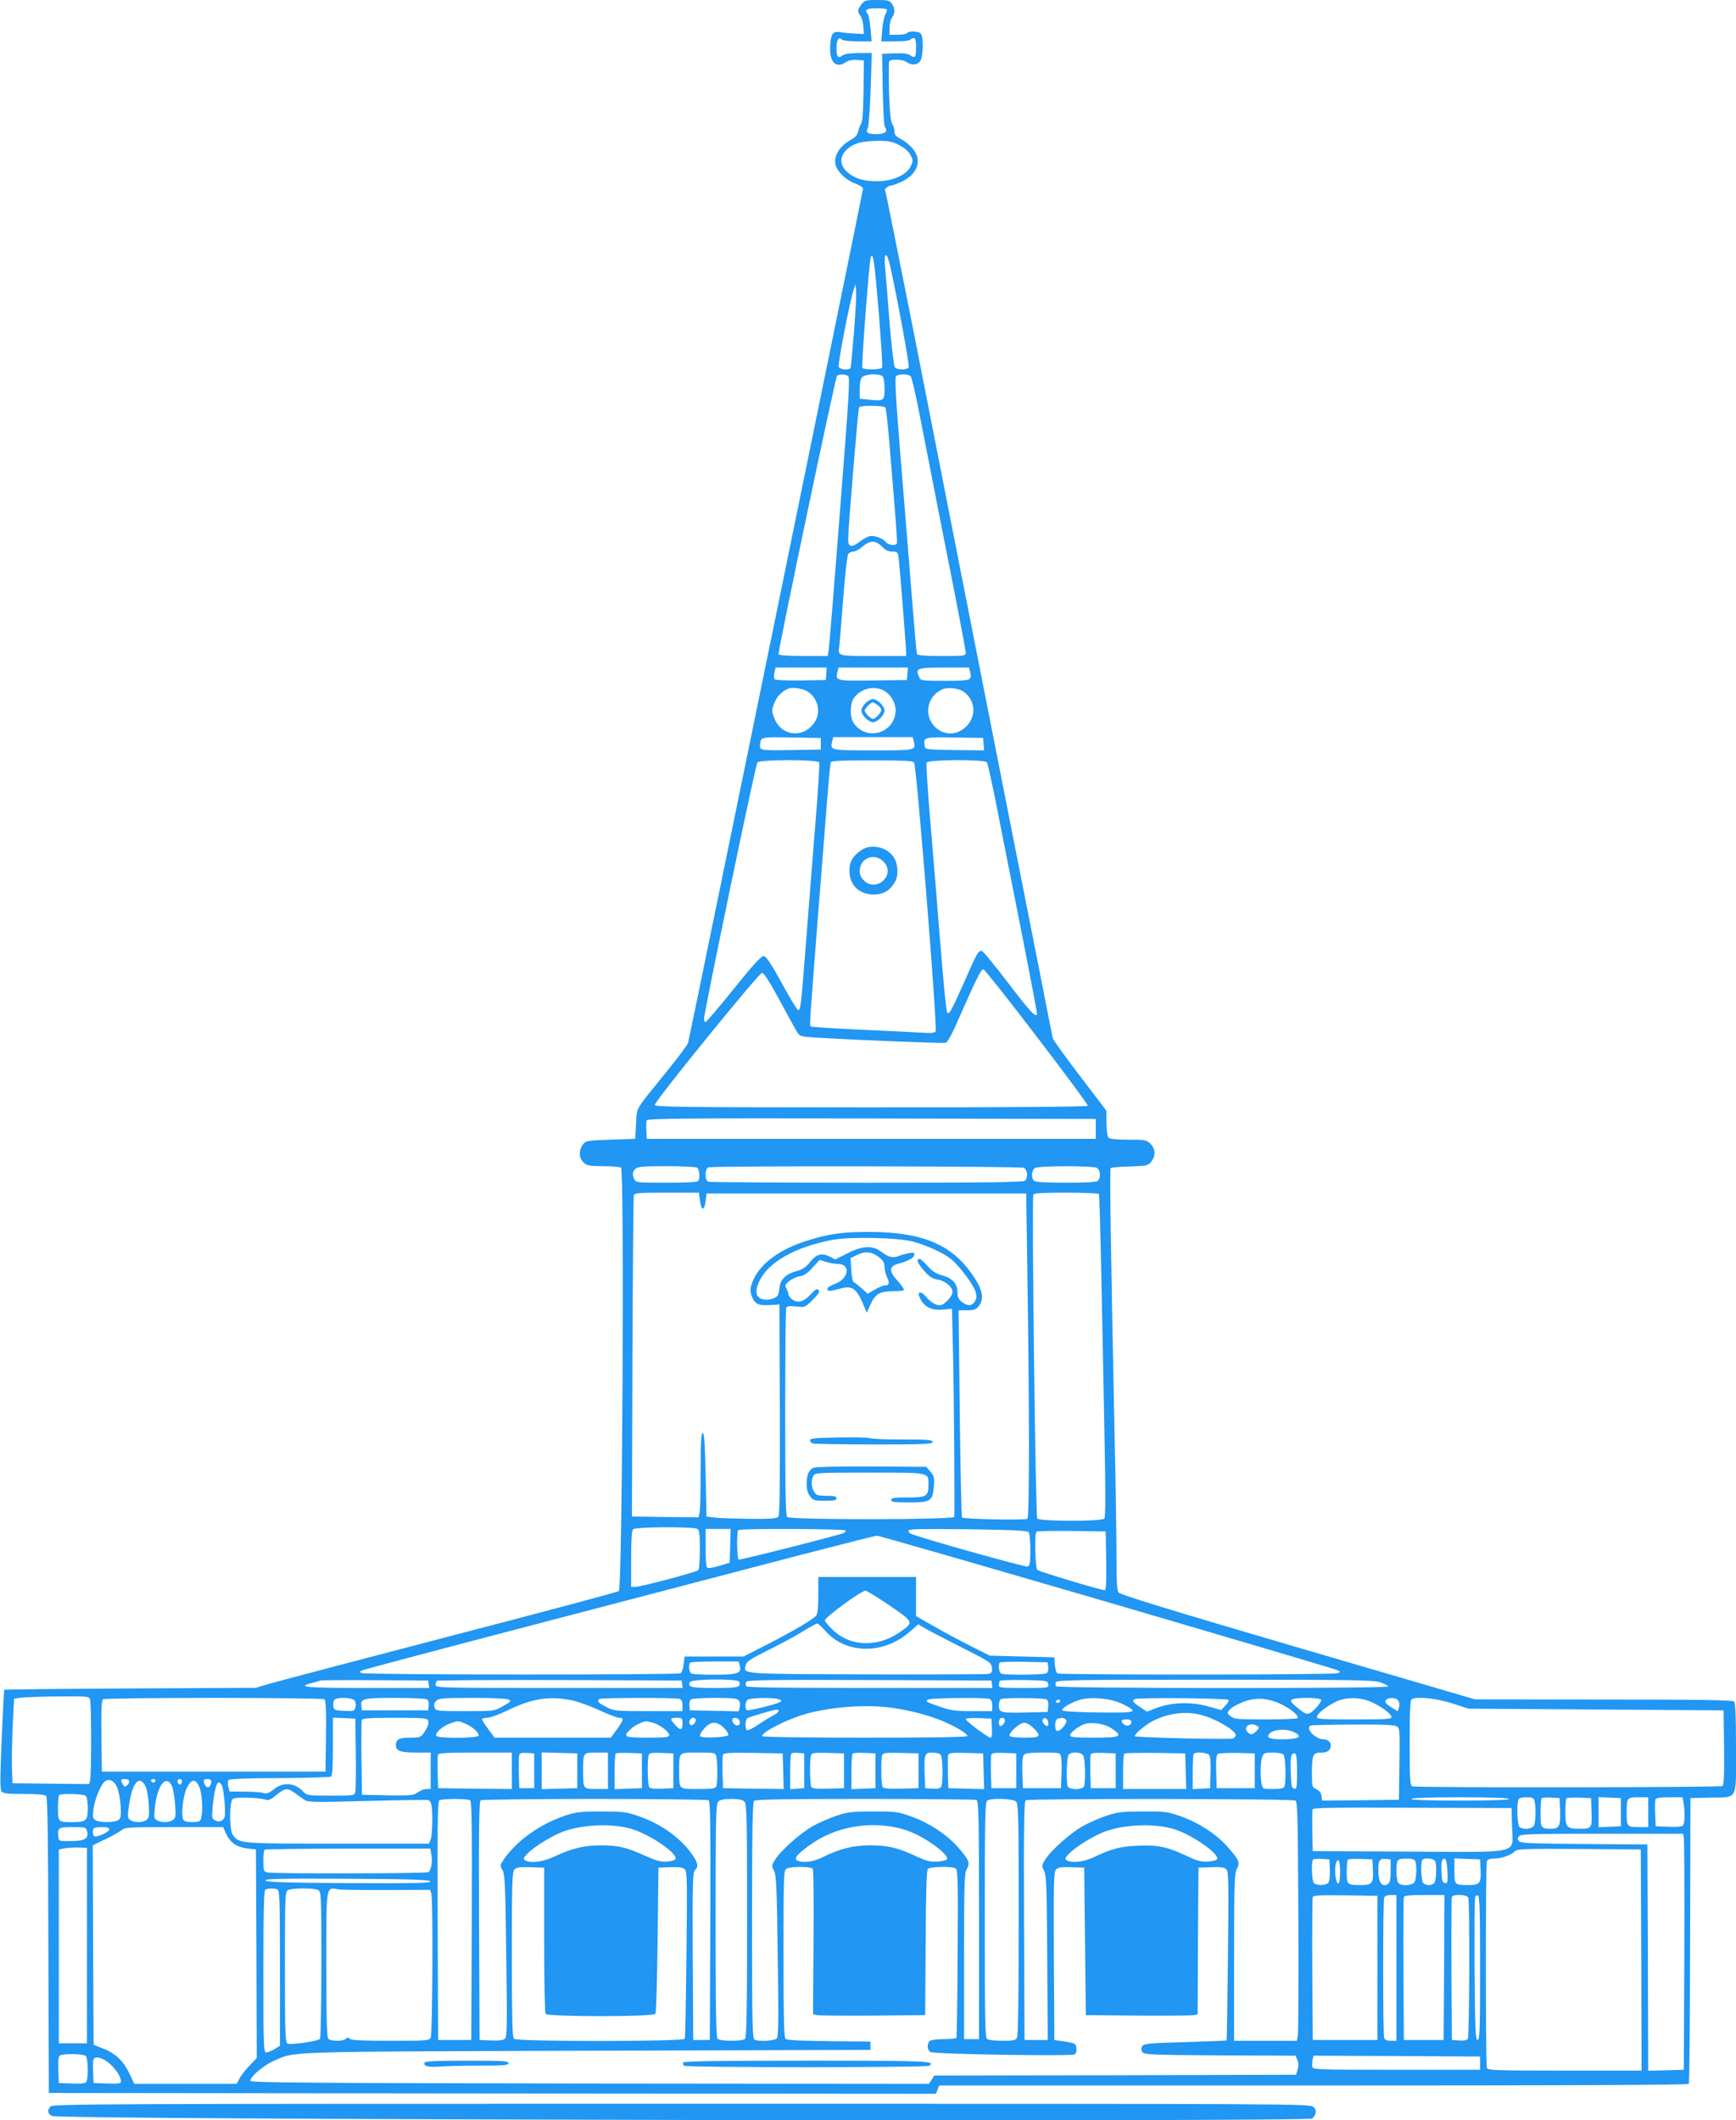 <?xml version="1.0" standalone="no"?>
<!DOCTYPE svg PUBLIC "-//W3C//DTD SVG 20010904//EN"
 "http://www.w3.org/TR/2001/REC-SVG-20010904/DTD/svg10.dtd">
<svg version="1.0" xmlns="http://www.w3.org/2000/svg"
 width="1048pt" height="1280pt" viewBox="0 0 1048 1280"
 preserveAspectRatio="xMidYMid meet">
<g transform="translate(0,1280) scale(0.1,-0.1)"
fill="#2196f3" stroke="none">
<path d="M5201 12774 c-25 -32 -26 -43 -6 -71 8 -11 16 -40 17 -64 l3 -44 -50
2 c-27 1 -66 4 -85 8 -52 9 -63 -4 -68 -79 -7 -101 34 -144 96 -100 14 9 38
14 65 12 l42 -3 -2 -184 c-2 -121 -6 -188 -14 -197 -6 -8 -14 -28 -18 -46 -5
-22 -17 -37 -41 -50 -71 -38 -109 -100 -96 -153 11 -42 65 -94 117 -112 27
-10 49 -24 49 -32 0 -12 -1042 -5101 -1056 -5156 -3 -12 -62 -91 -131 -176
-194 -239 -177 -209 -183 -313 l-5 -91 -148 -5 c-141 -5 -150 -6 -168 -29 -26
-32 -25 -82 4 -109 21 -19 35 -22 118 -22 52 0 100 -4 108 -9 21 -14 8 -2541
-13 -2556 -7 -6 -467 -129 -1022 -273 -555 -145 -1045 -274 -1089 -287 l-80
-24 -758 -4 c-416 -2 -759 -6 -761 -8 -2 -2 -9 -138 -16 -302 -10 -236 -10
-300 0 -312 10 -12 39 -15 135 -15 90 0 125 -4 134 -13 8 -10 12 -266 13 -903
l3 -889 2678 -3 2677 -2 10 25 10 25 2259 0 c1521 0 2262 3 2266 10 4 6 7 396
8 868 l2 857 115 3 c175 3 160 -25 160 297 0 197 -3 274 -12 283 -9 9 -198 12
-788 12 l-775 1 -1069 313 c-754 221 -1074 319 -1083 332 -10 13 -13 68 -13
213 0 108 -4 408 -10 666 -25 1226 -32 1677 -25 1683 4 4 56 9 116 10 103 4
110 5 129 29 27 35 26 78 -5 108 -23 23 -31 25 -133 25 -71 0 -112 4 -120 12
-7 7 -12 43 -12 87 l-1 76 -159 209 c-88 114 -162 218 -165 230 -3 11 -38 192
-79 401 -80 403 -253 1281 -466 2363 -71 361 -204 1037 -295 1502 -92 465
-169 847 -171 849 -8 8 19 31 35 31 10 0 41 12 70 26 94 47 119 131 59 199
-17 20 -48 45 -70 56 -29 15 -38 25 -38 45 0 13 -6 35 -14 47 -10 16 -15 72
-19 192 -2 94 -2 176 0 183 6 17 83 15 107 -3 27 -20 59 -19 79 3 21 23 24
151 5 170 -15 15 -74 16 -83 2 -3 -5 -28 -10 -56 -10 l-49 0 0 43 c0 23 7 51
15 61 19 25 19 56 -1 84 -13 19 -24 22 -89 22 -68 0 -75 -2 -94 -26z m152 -30
c3 -4 0 -16 -7 -28 -8 -11 -16 -54 -20 -93 l-6 -73 84 0 c47 0 88 5 91 10 3 6
13 10 21 10 10 0 14 -14 14 -53 0 -64 -5 -71 -35 -51 -16 11 -44 14 -96 12
l-74 -3 4 -215 c2 -121 8 -220 13 -227 21 -26 0 -43 -51 -43 -54 0 -67 10 -52
38 5 10 13 116 17 235 l7 217 -79 0 c-53 -1 -85 -5 -98 -15 -27 -21 -36 -10
-36 45 0 50 13 71 33 51 6 -6 47 -11 95 -11 l84 0 -7 78 c-4 42 -11 81 -16 87
-23 24 -8 35 49 35 32 0 61 -3 65 -6z m74 -819 c33 -17 56 -37 69 -60 17 -32
17 -36 2 -69 -25 -52 -111 -91 -203 -90 -84 0 -135 16 -181 56 -65 57 -36 138
62 173 22 8 75 14 120 15 66 0 89 -4 131 -25z m-122 -1012 c14 -178 24 -327
20 -333 -8 -12 -112 -13 -119 -1 -7 10 41 635 50 665 14 43 23 -20 49 -331z
m69 280 c40 -177 117 -596 112 -609 -7 -18 -70 -19 -84 -1 -6 7 -20 129 -32
272 -11 143 -23 293 -27 333 -8 93 10 96 31 5z m-219 -402 c-9 -113 -18 -208
-21 -213 -9 -15 -64 -9 -71 8 -6 17 68 399 90 464 l12 35 3 -45 c2 -25 -4
-137 -13 -249z m-35 -261 c12 -8 6 -113 -49 -812 -34 -442 -65 -820 -68 -840
l-6 -38 -148 0 c-98 0 -149 4 -149 11 0 39 344 1675 353 1681 16 10 49 10 67
-2z m208 -2 c7 -7 12 -39 12 -74 0 -73 -4 -76 -90 -67 l-60 6 0 58 c0 39 5 63
16 73 19 19 104 22 122 4z m170 0 c6 -7 26 -94 46 -193 19 -99 91 -466 160
-816 70 -350 126 -646 126 -657 0 -22 -3 -22 -145 -22 -108 0 -147 3 -150 13
-2 6 -13 127 -24 267 -11 140 -41 513 -67 829 -39 481 -44 575 -33 582 21 13
75 11 87 -3z m-153 -188 c4 -6 13 -86 21 -178 44 -521 52 -637 48 -644 -9 -14
-51 -9 -65 9 -20 24 -72 43 -100 36 -13 -3 -41 -19 -62 -35 -46 -36 -67 -31
-67 16 0 59 60 788 66 797 8 13 152 11 159 -1z m-20 -840 c20 -21 38 -30 61
-30 30 0 34 -4 38 -32 6 -38 46 -541 46 -575 l0 -23 -199 0 c-215 0 -212 -1
-205 55 3 17 13 147 24 289 11 147 25 265 31 272 6 8 20 14 31 14 11 0 36 14
55 30 20 18 45 30 61 30 18 0 39 -11 57 -30z m-337 -767 l-3 -38 -149 -3 c-83
-1 -154 2 -159 7 -5 5 -6 23 -2 40 l7 31 154 0 155 0 -3 -37z m490 0 l-3 -38
-206 -3 c-225 -3 -227 -2 -213 54 l6 24 210 0 209 0 -3 -37z m378 12 c13 -53
7 -55 -151 -55 -144 0 -146 0 -157 24 -23 52 -12 56 151 56 l151 0 6 -25z
m-980 -120 c63 -41 82 -126 41 -186 -66 -99 -201 -84 -243 26 -16 43 -16 47 0
90 16 41 46 72 86 88 24 10 89 0 116 -18z m473 -2 c39 -29 63 -81 57 -127 -16
-129 -182 -168 -253 -60 -24 37 -22 117 3 152 46 61 134 77 193 35z m470 0
c70 -51 76 -147 15 -208 -58 -59 -146 -56 -198 6 -61 72 -34 181 54 218 34 15
98 6 129 -16z m-864 -313 l0 -35 -182 -3 c-190 -3 -188 -3 -184 38 5 41 5 41
188 38 l178 -3 0 -35z m561 15 c14 -55 15 -55 -246 -55 -261 0 -260 0 -246 55
l6 25 240 0 240 0 6 -25z m422 -18 l3 -37 -178 2 c-178 3 -178 3 -181 26 -8
52 -6 53 180 50 l173 -3 3 -38z m-992 -110 c2 -7 -6 -152 -20 -323 -14 -170
-39 -489 -56 -709 -35 -450 -37 -468 -53 -462 -6 2 -50 75 -98 163 -62 113
-93 160 -107 162 -16 2 -58 -43 -182 -197 -89 -111 -166 -201 -171 -201 -5 0
-9 9 -9 19 0 37 311 1536 322 1548 15 19 366 19 374 0z m572 1 c15 -19 143
-1610 130 -1625 -7 -9 -33 -11 -86 -7 -43 3 -209 11 -370 18 -161 8 -296 16
-299 20 -6 6 -4 41 47 691 17 209 39 495 50 635 11 140 22 261 25 268 3 9 62
12 248 12 184 0 247 -3 255 -12z m440 0 c5 -7 37 -152 70 -323 34 -170 100
-505 147 -744 47 -239 85 -440 85 -448 0 -35 -37 3 -173 182 -81 107 -154 195
-161 195 -21 0 -28 -13 -106 -190 -80 -179 -89 -195 -102 -182 -4 4 -17 120
-28 258 -12 137 -30 357 -40 489 -11 132 -29 354 -41 494 -11 139 -18 259 -15
267 7 19 348 21 364 2z m302 -1658 c171 -223 308 -409 307 -415 -3 -7 -447
-10 -1308 -10 -1151 0 -1304 2 -1306 15 -4 18 626 794 647 797 10 2 44 -50
105 -163 50 -92 97 -179 107 -194 15 -26 21 -28 120 -34 246 -15 761 -36 777
-31 9 2 34 44 55 92 132 299 159 354 173 351 8 -2 153 -185 323 -408z m355
-555 l0 -60 -1355 0 -1355 0 -3 49 c-2 27 -1 55 2 62 5 12 215 14 1358 12
l1353 -3 0 -60z m-2407 -234 c14 -9 19 -61 8 -80 -5 -7 -64 -11 -191 -11 -172
0 -185 1 -195 19 -14 27 -13 47 6 65 13 13 44 16 187 16 95 0 178 -4 185 -9z
m1973 -1 c22 -12 26 -59 7 -78 -9 -9 -235 -12 -954 -12 -518 0 -949 3 -958 6
-23 9 -22 81 2 87 38 10 1884 7 1903 -3z m440 0 c22 -12 26 -59 7 -78 -8 -8
-66 -12 -193 -12 -127 0 -185 4 -193 12 -18 18 -15 65 6 77 23 14 347 14 373
1z m-2395 -200 c8 -62 27 -61 34 1 l5 44 965 0 965 0 6 -400 c14 -909 14
-1556 1 -1564 -15 -9 -384 -2 -394 8 -4 3 -10 286 -14 629 l-7 622 51 0 c43 0
54 4 71 26 40 51 17 122 -73 234 -120 148 -295 212 -581 213 -168 1 -257 -12
-390 -55 -159 -51 -271 -134 -316 -232 -23 -50 -24 -78 -4 -116 18 -35 40 -43
108 -38 l52 3 3 -634 c1 -460 -1 -638 -9 -647 -9 -11 -47 -14 -168 -13 -86 1
-181 4 -211 7 l-55 7 -5 249 c-4 187 -8 250 -17 254 -10 3 -13 -46 -13 -221 0
-123 -3 -239 -6 -256 l-7 -31 -201 2 -201 3 3 960 c2 528 6 968 8 978 5 15 23
17 199 17 l194 0 7 -50z m2408 42 c3 -5 10 -258 16 -563 6 -305 15 -741 19
-969 5 -270 5 -419 -2 -427 -14 -19 -390 -18 -405 0 -11 13 -34 1926 -24 1955
3 9 52 12 197 12 107 0 196 -4 199 -8z m-1124 -287 c86 -23 182 -67 230 -105
51 -40 137 -156 150 -200 7 -26 6 -39 -5 -57 -19 -29 -44 -29 -79 -2 -20 16
-26 29 -26 60 0 51 -32 84 -96 101 -34 9 -57 25 -84 55 -21 24 -43 43 -49 43
-22 0 -11 -28 29 -73 31 -35 49 -47 82 -52 46 -8 88 -43 88 -75 0 -25 -51 -80
-75 -80 -26 0 -58 19 -86 53 -33 38 -56 29 -33 -14 25 -50 70 -71 135 -65 l56
5 6 -257 c6 -218 11 -961 8 -999 -1 -18 -991 -19 -1009 -1 -9 9 -12 162 -12
629 0 340 3 624 6 632 4 12 17 14 60 10 54 -6 54 -6 101 41 36 36 44 49 34 59
-9 9 -19 3 -45 -25 -42 -46 -77 -56 -111 -34 -14 9 -25 23 -25 31 0 9 -6 24
-12 36 -11 18 -10 23 15 44 15 13 44 27 65 30 27 5 48 19 78 53 l42 46 40 -12
c21 -7 53 -12 69 -12 83 0 67 -93 -22 -123 -22 -8 -40 -20 -40 -28 0 -16 13
-16 78 2 75 21 101 0 147 -116 l12 -30 23 50 c29 63 54 79 132 80 34 0 65 3
69 7 4 4 -12 28 -35 53 -56 61 -56 90 2 106 60 16 97 37 97 55 0 12 -8 14 -37
8 -21 -4 -46 -11 -55 -15 -31 -16 -65 -9 -103 21 -55 43 -114 42 -209 -6 l-73
-37 -36 18 c-49 23 -78 14 -117 -34 -23 -30 -44 -44 -83 -55 -64 -18 -95 -49
-101 -98 -2 -21 -7 -42 -11 -48 -12 -19 -57 -31 -87 -24 -44 9 -53 44 -27 103
50 118 216 213 444 256 109 20 393 14 485 -10z m-207 -92 c29 -22 36 -35 37
-61 0 -18 7 -46 15 -63 17 -33 13 -49 -13 -49 -9 0 -37 -11 -61 -25 l-43 -25
-38 34 c-20 18 -42 35 -47 37 -6 2 -12 36 -14 74 l-4 70 35 17 c50 26 91 23
133 -9z m-1093 -1643 c12 -7 15 -33 15 -124 0 -63 -4 -119 -10 -125 -12 -12
-348 -101 -381 -101 l-24 0 0 168 c0 117 4 172 12 180 15 15 365 17 388 2z
m198 -102 l-3 -102 -60 -18 c-32 -10 -65 -16 -72 -14 -10 4 -13 36 -13 121 l0
115 75 0 76 0 -3 -102z m696 93 c3 -5 -2 -12 -12 -16 -51 -19 -625 -164 -633
-160 -10 7 -13 168 -2 178 10 11 641 8 647 -2z m1107 -12 c5 -8 9 -56 9 -107
0 -76 -3 -94 -16 -99 -14 -5 -664 177 -707 199 -10 5 -15 14 -11 20 5 8 111 9
361 6 288 -4 357 -8 364 -19z m467 -171 c2 -130 -1 -178 -9 -178 -22 0 -394
112 -406 122 -14 11 -19 219 -6 232 4 3 99 5 212 4 l206 -3 3 -177z m6 -249
c754 -221 1380 -406 1391 -412 19 -10 19 -10 0 -18 -26 -10 -1676 -11 -1692
-1 -6 4 -13 28 -15 52 l-3 45 -195 5 -195 5 -125 63 c-69 35 -169 89 -222 120
l-98 56 0 118 0 118 -295 0 -295 0 0 -108 c0 -71 -4 -114 -12 -124 -19 -24
-135 -92 -296 -175 l-143 -73 -178 0 -178 0 -6 -46 c-2 -26 -11 -50 -18 -55
-18 -11 -1897 -10 -1924 1 -19 7 -18 8 7 18 15 6 512 138 1105 293 593 155
1281 335 1528 400 248 64 458 118 469 118 10 1 636 -180 1390 -400z m-1311
-23 c146 -100 146 -100 53 -163 -131 -89 -294 -83 -397 16 -27 26 -49 52 -49
59 0 19 223 182 245 179 11 -2 78 -43 148 -91z m-387 -155 c125 -139 352 -139
508 0 l49 43 41 -24 c22 -13 122 -64 221 -115 172 -87 180 -92 183 -123 3 -26
-1 -32 -20 -37 -13 -3 -344 -4 -737 -3 -780 3 -743 0 -728 59 5 19 33 37 128
84 67 33 161 83 208 112 47 29 90 52 94 52 5 1 29 -21 53 -48z m-520 -208 c12
-44 -13 -53 -152 -53 -67 0 -129 3 -138 6 -16 6 -22 54 -9 67 3 4 71 7 149 7
l144 0 6 -27z m1862 -7 c2 -16 -2 -32 -10 -37 -15 -10 -248 -12 -272 -3 -16 6
-22 54 -9 68 4 3 70 5 147 4 l141 -3 3 -29z m-3740 -103 l3 -23 -375 0 c-370
0 -430 5 -333 30 23 6 47 13 52 15 6 2 154 3 330 2 l320 -2 3 -22z m1530 0 l3
-23 -745 0 c-717 0 -746 1 -746 18 0 10 3 22 7 25 3 4 338 6 742 5 l736 -3 3
-22z m344 15 c13 -34 -2 -38 -147 -38 -144 0 -163 5 -151 35 7 20 291 22 298
3z m1526 -15 l3 -23 -740 0 c-505 0 -742 3 -746 10 -4 6 -4 18 -1 26 5 12 104
14 743 12 l738 -3 3 -22z m340 0 c3 -23 3 -23 -147 -23 -140 0 -151 1 -151 18
0 10 3 22 7 26 4 3 70 5 147 4 138 -3 141 -4 144 -25z m2005 11 c26 -9 47 -20
47 -25 0 -13 -1997 -12 -2005 1 -4 6 -4 17 -1 25 5 13 135 15 959 15 846 0
959 -2 1000 -16z m-7789 -106 c8 -30 8 -456 0 -486 l-6 -22 -232 2 -231 3 -3
100 c-1 55 1 170 5 255 l8 155 40 6 c22 3 124 7 226 8 186 1 187 1 193 -21z
m1414 4 c9 -7 12 -58 10 -223 l-3 -214 -675 0 -675 0 -3 214 c-2 165 1 216 10
223 7 4 308 8 668 8 360 0 661 -4 668 -8z m182 -7 c7 -9 10 -25 6 -40 -6 -25
-9 -26 -69 -23 -60 3 -62 4 -65 32 -2 16 2 32 10 37 22 15 104 10 118 -6z
m438 6 c8 -5 12 -21 10 -37 l-3 -29 -200 0 -200 0 -3 23 c-7 48 7 52 202 52
99 0 187 -4 194 -9z m492 -1 c17 -11 18 -10 -41 -44 -45 -25 -50 -26 -221 -26
-151 0 -177 2 -182 16 -9 24 -8 31 10 48 13 14 47 16 217 16 111 0 209 -4 217
-10z m384 -5 c38 -8 112 -35 165 -60 54 -25 107 -45 119 -45 30 0 28 -12 -14
-70 l-36 -50 -351 0 -352 0 -37 51 c-21 27 -38 54 -38 60 0 5 14 9 31 9 18 0
73 20 124 45 146 72 255 88 389 60z m650 9 c10 -4 16 -18 16 -40 l0 -34 -205
0 c-200 0 -207 1 -255 25 -48 25 -57 34 -43 48 8 9 466 9 487 1z m356 -9 c7
-8 10 -25 6 -40 l-7 -26 -147 3 -147 3 -3 29 c-2 16 2 32 10 37 7 5 72 9 144
9 104 0 134 -3 144 -15z m244 6 c14 -5 16 -10 7 -15 -21 -14 -193 -56 -202
-50 -13 8 -11 48 3 62 13 13 160 16 192 3z m1270 3 c10 -4 16 -18 16 -40 l0
-34 -118 0 c-99 0 -130 4 -190 24 -92 31 -101 37 -76 47 23 9 346 12 368 3z
m344 -3 c8 -5 12 -22 10 -42 l-3 -34 -125 -3 c-160 -4 -170 -1 -170 42 0 19 6
37 13 39 21 9 261 7 275 -2z m457 -27 c103 -51 92 -55 -146 -52 -134 2 -214 7
-216 13 -4 13 46 44 101 62 68 22 191 11 261 -23z m641 24 c4 -6 -5 -21 -19
-35 l-25 -26 -84 23 c-101 27 -211 24 -304 -10 l-60 -23 -42 28 c-44 29 -51
40 -29 48 25 10 557 5 563 -5z m314 -24 c58 -27 113 -71 104 -86 -3 -4 -90 -8
-193 -8 -170 0 -191 2 -212 19 -20 16 -22 21 -9 36 7 9 27 24 44 32 93 48 170
50 266 7z m246 25 c3 -6 -12 -29 -34 -52 -46 -46 -52 -45 -122 14 -29 25 -32
31 -20 39 21 14 167 13 176 -1z m314 -19 c62 -31 110 -68 110 -86 0 -12 -35
-14 -225 -14 -187 0 -225 2 -225 14 0 20 55 64 115 93 64 31 157 28 225 -7z
m150 15 c7 -9 10 -25 6 -40 l-7 -26 -30 18 c-44 26 -56 42 -38 54 21 13 55 11
69 -6z m323 -17 l102 -33 770 -5 770 -5 3 -224 c2 -173 -1 -226 -10 -233 -15
-9 -1848 -11 -1872 -2 -14 5 -16 38 -16 264 0 197 3 260 13 263 39 16 143 5
240 -25z m-2363 12 c0 -5 -7 -10 -16 -10 -8 0 -12 5 -9 10 3 6 10 10 16 10 5
0 9 -4 9 -10z m-1007 -41 c104 -15 212 -44 293 -77 80 -33 154 -77 154 -92 0
-7 -219 -10 -620 -10 -376 0 -620 4 -620 9 0 26 158 105 270 136 158 43 372
57 523 34z m-693 -19 c0 -5 -15 -17 -32 -26 -18 -9 -59 -34 -91 -56 -31 -21
-62 -36 -67 -33 -14 9 -12 62 2 72 14 9 155 51 176 52 6 1 12 -3 12 -9z m2555
-24 c87 -23 205 -93 205 -121 0 -7 -8 -16 -17 -20 -22 -8 -593 6 -593 14 0 14
67 70 110 92 96 48 201 61 295 35z m-5107 -231 c1 -115 0 -220 -3 -232 -5 -23
-8 -23 -149 -23 -133 0 -144 2 -162 21 -52 57 -122 64 -180 18 -30 -24 -43
-29 -64 -23 -14 5 -65 8 -114 8 l-90 1 -8 30 c-4 18 -3 34 3 40 6 6 120 11
309 11 164 1 303 5 309 9 7 4 11 68 11 181 l0 175 68 -3 67 -3 3 -210z m436
200 c7 -18 -1 -41 -26 -77 -18 -26 -25 -28 -82 -28 -67 0 -86 -10 -86 -47 0
-33 29 -43 124 -43 l86 0 0 -110 0 -110 -25 0 c-14 0 -38 -9 -53 -20 -25 -19
-40 -20 -182 -18 l-155 3 -3 220 c-1 121 0 225 2 232 4 10 52 13 200 13 163 0
195 -2 200 -15z m1536 -20 c0 -42 -13 -44 -45 -7 -33 36 -31 42 10 42 33 0 35
-2 35 -35z m80 21 c0 -20 -26 -40 -35 -26 -10 16 2 40 20 40 8 0 15 -6 15 -14z
m264 -3 c9 -24 -9 -39 -29 -23 -8 7 -15 19 -15 26 0 20 37 17 44 -3z m1524
-45 c2 -39 -1 -58 -8 -58 -16 0 -150 100 -150 112 0 5 35 8 78 6 l77 -3 3 -57z
m77 52 c7 -12 -12 -40 -26 -40 -10 0 -12 34 -2 43 9 10 21 9 28 -3z m263 -18
c2 -12 -1 -22 -6 -22 -15 0 -34 28 -27 40 10 17 30 6 33 -18z m109 12 c6 -17
-33 -64 -54 -64 -17 0 -18 66 0 73 25 10 48 7 54 -9z m393 -9 c0 -21 -27 -30
-45 -15 -23 19 -18 30 15 30 20 0 30 -5 30 -15z m-4022 -10 c43 -18 82 -53 82
-72 0 -17 -245 -19 -256 -2 -10 16 36 58 82 74 50 18 48 18 92 0z m1134 5 c43
-12 98 -55 98 -76 0 -11 -25 -14 -130 -14 -143 0 -153 5 -102 52 22 21 66 43
92 47 3 1 22 -4 42 -9z m428 -31 c17 -17 29 -36 27 -43 -4 -14 -156 -21 -169
-8 -6 6 3 24 22 46 41 46 77 48 120 5z m1869 -1 c50 -51 43 -58 -53 -58 -47 0
-88 5 -91 10 -10 17 60 80 88 80 15 0 37 -13 56 -32z m470 -1 c74 -49 59 -57
-104 -57 -119 0 -145 3 -145 14 0 15 42 49 81 66 42 17 124 6 168 -23z m881
13 c12 -7 12 -12 -4 -29 -23 -25 -39 -26 -56 -6 -27 33 20 61 60 35z m844 -3
c16 -11 17 -32 14 -227 l-3 -215 -232 -3 -232 -2 -3 27 c-2 19 -12 32 -30 41
-28 13 -28 15 -28 106 0 102 7 116 55 116 34 0 50 8 57 30 9 26 -11 50 -42 50
-50 0 -114 69 -77 83 6 3 123 6 258 6 184 1 250 -2 263 -12z m-629 -31 c65
-28 40 -46 -63 -46 -71 0 -95 8 -84 27 20 32 94 41 147 19z m-4715 -236 l0
-110 -222 2 -223 3 -3 94 c-1 52 -1 100 2 108 4 10 52 13 226 13 l220 0 0
-110z m135 0 l0 -105 -45 0 -45 0 -3 94 c-1 52 0 101 3 108 3 10 18 13 47 11
l43 -3 0 -105z m260 0 l0 -105 -107 -3 -108 -3 0 111 0 111 108 -3 107 -3 0
-105z m185 0 l0 -110 -69 0 c-81 0 -81 -1 -81 110 0 111 0 110 81 110 l69 0 0
-110z m205 0 l0 -105 -82 -3 -83 -3 0 104 c0 57 3 107 7 111 4 4 41 5 83 4
l75 -3 0 -105z m190 0 l0 -105 -69 -3 c-49 -2 -72 1 -77 10 -10 15 -12 169 -3
193 5 13 19 15 78 13 l71 -3 0 -105z m259 88 c8 -30 8 -162 0 -182 -5 -13 -24
-16 -109 -16 -120 0 -115 -5 -115 110 0 115 -5 110 115 110 98 0 103 -1 109
-22z m404 -91 l3 -107 -183 2 -183 3 -3 94 c-1 52 0 101 2 108 5 11 42 13 183
11 l178 -3 3 -108z m127 3 l0 -105 -42 -3 -43 -3 0 104 c0 57 3 107 7 111 4 4
23 6 43 4 l35 -3 0 -105z m240 0 l0 -105 -94 -3 c-69 -2 -97 1 -103 10 -9 15
-11 169 -2 193 5 13 22 15 103 13 l96 -3 0 -105z m190 0 l0 -105 -72 -3 -73
-3 0 104 c0 57 3 107 7 111 4 4 37 6 73 4 l65 -3 0 -105z m260 0 l0 -105 -104
-3 c-77 -2 -107 1 -113 10 -9 15 -11 169 -2 193 5 13 22 15 113 13 l106 -3 0
-105z m133 98 c14 -14 17 -175 3 -196 -5 -9 -24 -12 -52 -10 l-44 3 -3 85 c-4
119 0 130 46 130 21 0 43 -5 50 -12z m260 -101 l3 -108 -108 3 -108 3 -3 94
c-1 52 0 101 2 108 4 11 29 13 108 11 l103 -3 3 -108z m197 3 l0 -105 -75 0
-75 0 -3 94 c-1 52 0 101 2 108 4 10 24 13 78 11 l73 -3 0 -105z m270 88 c3
-13 5 -61 3 -108 l-3 -85 -115 0 -115 0 -3 94 c-2 60 1 98 9 107 8 10 38 14
115 14 99 0 104 -1 109 -22z m135 3 c11 -21 14 -159 4 -185 -9 -22 -89 -22
-98 0 -11 29 -7 179 6 192 20 20 76 15 88 -7z m195 -91 l0 -105 -75 0 -75 0
-3 94 c-1 52 0 101 2 108 4 10 24 13 78 11 l73 -3 0 -105z m423 -2 l3 -108
-191 0 -190 0 0 103 c0 57 3 107 7 111 4 3 88 5 187 4 l181 -3 3 -107z m141
98 c8 -9 11 -47 9 -107 l-3 -94 -52 -3 -53 -3 0 104 c0 57 3 107 7 110 12 13
80 7 92 -7z m276 -96 l0 -105 -115 0 -115 0 -3 99 c-2 73 1 102 10 108 7 4 60
7 118 6 l105 -3 0 -105z m173 98 c13 -13 17 -163 6 -192 -5 -12 -21 -16 -69
-16 -62 0 -63 0 -69 31 -9 47 -7 134 4 163 9 23 15 26 63 26 29 0 58 -5 65
-12z m82 -104 c0 -95 -2 -105 -17 -102 -16 3 -18 17 -21 102 -2 71 1 102 10
107 23 15 28 -3 28 -107z m-7124 -92 c10 -21 19 -70 22 -111 4 -64 2 -76 -13
-88 -23 -16 -108 -17 -137 -2 -18 10 -20 17 -14 66 7 61 48 158 73 172 26 14
51 1 69 -37z m74 34 c0 -7 -6 -19 -14 -25 -12 -10 -17 -8 -25 8 -15 28 -14 31
14 31 15 0 25 -6 25 -14z m158 3 c-2 -6 -8 -10 -13 -10 -5 0 -11 4 -13 10 -2
6 4 11 13 11 9 0 15 -5 13 -11z m160 -6 c-4 -22 -22 -20 -26 1 -2 10 3 16 13
16 10 0 15 -7 13 -17z m174 11 c10 -9 -4 -44 -17 -44 -12 0 -25 21 -25 41 0
10 33 13 42 3z m-393 -39 c8 -17 17 -66 19 -109 4 -69 2 -81 -14 -93 -23 -17
-75 -17 -98 0 -16 12 -17 20 -7 91 19 135 64 186 100 111z m159 3 c7 -15 15
-64 19 -109 5 -73 4 -83 -12 -95 -23 -17 -69 -18 -97 -3 -18 10 -20 17 -13 77
14 136 68 203 103 130z m166 -8 c22 -56 22 -195 0 -204 -23 -9 -77 -7 -93 3
-21 13 -9 147 18 200 28 54 53 54 75 1z m135 13 c12 -24 25 -165 17 -191 -9
-26 -32 -35 -58 -21 -19 10 -20 17 -14 83 7 82 23 146 36 146 5 0 13 -8 19
-17z m442 -48 c19 -13 44 -32 56 -40 20 -15 57 -16 380 -7 197 5 363 7 370 5
6 -2 14 -14 17 -26 9 -36 7 -184 -4 -211 l-10 -26 -551 0 c-595 0 -597 0 -634
54 -21 29 -21 199 0 216 15 13 156 9 201 -5 15 -5 32 3 63 29 51 43 67 44 112
11z m-1263 -17 c7 -7 12 -39 12 -75 0 -74 -10 -83 -94 -83 -85 0 -86 1 -86 84
0 40 3 76 7 79 12 12 148 8 161 -5z m8592 -18 c0 -6 -105 -10 -295 -10 -190 0
-295 4 -295 10 0 6 105 10 295 10 190 0 295 -4 295 -10z m154 -12 c9 -37 7
-128 -4 -149 -12 -22 -68 -27 -88 -7 -12 12 -17 134 -6 162 4 11 19 16 49 16
36 0 44 -4 49 -22z m154 -61 c3 -90 -5 -107 -53 -107 -62 0 -65 4 -65 94 0 46
3 86 7 90 4 4 30 6 58 4 l50 -3 3 -78z m190 -6 c3 -97 1 -101 -71 -101 -80 0
-87 8 -87 99 0 43 3 81 7 85 4 4 39 5 78 4 l70 -3 3 -84z m177 -1 l0 -85 -67
-3 -68 -3 0 91 0 91 68 -3 67 -3 0 -85z m165 0 l0 -90 -59 0 c-68 0 -71 3 -71
90 0 87 3 90 71 90 l59 0 0 -90z m214 53 c8 -53 7 -116 -3 -131 -5 -9 -30 -12
-87 -10 l-79 3 -3 74 c-2 41 -1 80 2 88 4 9 27 13 84 13 l79 0 7 -37z m-7326
19 c10 -7 12 -159 10 -728 l-3 -719 -100 0 -100 0 -3 719 c-2 569 0 721 10
728 7 4 49 8 93 8 44 0 86 -4 93 -8z m1440 0 c10 -7 12 -159 10 -728 l-3 -719
-50 0 -50 0 -3 506 c-2 441 0 508 13 519 24 20 18 48 -21 101 -73 99 -185 179
-319 225 -74 26 -92 28 -225 28 -129 0 -154 -3 -222 -26 -146 -49 -288 -150
-363 -258 -28 -40 -28 -42 -12 -69 15 -25 18 -87 23 -517 6 -437 5 -490 -9
-502 -10 -9 -38 -12 -84 -10 l-68 3 -3 719 c-2 569 0 721 10 728 7 4 317 8
688 8 371 0 681 -4 688 -8z m216 -8 c14 -14 16 -93 16 -718 0 -533 -3 -705
-12 -714 -16 -16 -150 -16 -166 0 -9 9 -12 181 -12 714 0 625 2 704 16 718 11
11 35 16 79 16 44 0 68 -5 79 -16z m1400 10 c14 -6 16 -79 16 -725 l0 -719
-45 0 -45 0 0 499 c0 454 2 502 17 529 21 37 13 55 -59 136 -65 73 -172 143
-277 180 -81 29 -94 31 -231 30 -129 0 -154 -3 -222 -26 -42 -14 -106 -42
-143 -63 -73 -41 -192 -147 -226 -202 -21 -34 -21 -37 -6 -67 13 -26 17 -101
22 -514 6 -376 4 -486 -5 -497 -13 -15 -102 -21 -134 -9 -14 6 -16 78 -16 718
0 540 3 715 12 724 9 9 171 12 669 12 362 0 664 -3 673 -6z m240 -10 c14 -14
16 -92 16 -710 0 -460 -4 -702 -10 -715 -9 -16 -22 -19 -88 -19 -42 0 -84 5
-92 10 -13 8 -15 99 -15 720 0 621 2 712 15 720 26 17 156 12 174 -6z m1686 6
c13 -8 15 -99 18 -697 2 -378 0 -703 -3 -720 l-6 -33 -189 0 -190 0 0 504 c0
458 2 507 17 534 21 37 13 55 -59 136 -65 73 -172 143 -277 180 -81 29 -94 31
-231 30 -129 0 -154 -3 -222 -26 -42 -14 -106 -42 -143 -63 -73 -41 -192 -147
-226 -202 -21 -34 -21 -37 -6 -67 14 -27 16 -96 19 -526 l3 -495 -70 0 -70 0
-3 719 c-2 569 0 721 10 728 19 11 1610 10 1628 -2z m1308 -157 c4 -170 70
-154 -627 -151 l-576 3 -3 119 c-1 66 0 126 2 133 4 10 122 12 603 10 l598 -2
3 -112z m-5303 -18 c112 -38 264 -144 253 -177 -3 -8 -24 -14 -52 -16 -37 -3
-64 5 -134 36 -111 50 -161 62 -264 62 -99 0 -172 -17 -275 -65 -77 -36 -151
-46 -183 -25 -12 7 -11 13 10 36 43 46 164 120 237 143 126 40 299 43 408 6z
m1649 -5 c102 -34 254 -142 243 -174 -2 -6 -28 -12 -57 -14 -45 -3 -67 3 -132
33 -107 50 -168 65 -274 65 -102 0 -187 -21 -286 -71 -59 -30 -128 -38 -158
-19 -20 13 15 50 106 110 157 103 376 131 558 70z m1622 5 c107 -36 262 -145
252 -177 -3 -8 -25 -14 -56 -16 -41 -2 -64 4 -124 32 -121 57 -176 69 -297 64
-110 -5 -155 -17 -267 -69 -62 -30 -134 -38 -164 -19 -12 7 -11 13 10 36 43
46 164 120 237 143 126 40 297 43 409 6z m-6570 -11 c11 -43 -14 -58 -98 -58
-73 -1 -73 -1 -76 27 -6 53 1 57 87 57 78 0 81 -1 87 -26z m134 12 c0 -15 -76
-50 -91 -41 -10 7 -12 38 -2 48 3 4 26 7 50 7 30 0 43 -4 43 -14z m705 -27
c24 -52 64 -80 128 -88 l52 -6 3 -630 2 -629 -44 -46 c-24 -25 -51 -60 -60
-77 l-17 -33 -309 0 -309 0 -31 65 c-36 75 -85 121 -162 150 l-53 21 -3 602
-2 602 72 35 c40 18 84 43 98 54 24 20 38 21 321 21 l296 0 18 -41z m8800 -21
c3 -13 4 -333 3 -713 l-3 -690 -107 -3 -108 -3 -2 683 -3 683 -381 3 c-324 2
-384 5 -394 17 -10 12 -10 18 0 30 11 13 79 15 501 15 l489 0 5 -22z m-9640
-653 l0 -590 -85 0 -85 0 0 585 0 585 30 6 c17 4 55 6 85 6 l55 -2 0 -590z
m2079 549 c8 -41 -1 -96 -18 -106 -13 -9 -941 -10 -973 -2 -21 6 -23 12 -23
68 0 35 3 66 7 69 3 4 230 7 504 7 l497 0 6 -36z m7304 -636 l2 -668 -464 0
c-414 0 -465 2 -470 16 -8 20 -8 1228 0 1248 4 11 19 16 45 16 44 0 101 21
125 45 14 13 63 15 387 13 l372 -3 3 -667z m-1880 544 c2 -38 -2 -69 -9 -78
-14 -17 -71 -18 -87 -2 -13 13 -17 130 -5 142 4 4 28 6 53 4 l45 -3 3 -63z
m260 0 c4 -81 -5 -92 -73 -92 -83 0 -85 2 -85 79 0 37 3 71 7 75 4 4 39 5 78
4 l70 -3 3 -63z m107 -6 c0 -55 -4 -71 -17 -80 -31 -19 -53 4 -56 59 -5 78 3
97 41 93 l32 -3 0 -69z m149 58 c10 -25 7 -104 -4 -125 -12 -22 -78 -27 -98
-7 -12 12 -17 104 -6 132 4 12 20 16 54 16 34 0 50 -4 54 -16z m120 0 c11 -28
6 -120 -6 -132 -7 -7 -21 -12 -33 -12 -12 0 -26 5 -33 12 -13 13 -17 130 -5
141 13 14 71 7 77 -9z m74 -63 c3 -65 1 -72 -15 -69 -14 3 -19 15 -21 62 -3
66 2 90 21 84 8 -3 13 -30 15 -77z m200 11 c4 -81 -5 -92 -73 -92 -84 0 -85 1
-85 86 l0 75 78 -3 77 -3 3 -63z m-848 -12 c0 -69 -12 -92 -24 -47 -8 29 -8
81 0 101 14 36 24 12 24 -54z m-4805 -410 c0 -239 4 -441 8 -447 12 -19 652
-19 664 0 4 6 10 208 13 447 l5 435 71 3 c55 2 75 -1 88 -13 14 -14 15 -69 10
-513 -3 -273 -7 -503 -10 -510 -5 -17 -1014 -18 -1032 0 -9 9 -12 136 -12 509
0 444 2 499 16 514 13 12 33 15 98 13 l81 -3 0 -435z m1622 428 c4 -7 6 -207
4 -445 l-3 -432 23 -6 c13 -3 166 -4 339 -3 l315 3 3 434 c1 300 6 438 13 448
13 15 145 18 169 3 12 -7 14 -79 11 -512 -1 -276 -5 -506 -7 -510 -3 -5 -38
-8 -78 -8 -43 0 -77 -5 -84 -12 -18 -18 -15 -56 6 -66 23 -13 853 -26 870 -14
8 5 12 22 10 38 -3 27 -7 29 -68 39 l-65 10 -3 507 c-2 456 -1 508 14 523 13
12 33 15 93 13 l76 -3 5 -445 5 -445 315 -3 c173 -1 325 0 337 3 l23 5 2 443
3 442 76 3 c59 2 80 -1 92 -13 14 -13 15 -74 10 -522 -3 -280 -7 -509 -8 -511
-1 -1 -114 -6 -250 -10 -220 -6 -249 -9 -259 -24 -8 -13 -8 -23 0 -35 10 -17
45 -18 468 -21 l457 -2 11 -25 c7 -17 8 -35 2 -57 l-10 -33 -1092 -3 -1092 -2
-16 -25 -16 -25 -2046 2 c-1673 3 -2046 5 -2050 16 -6 20 76 92 137 119 136
60 29 57 1896 63 l1710 5 0 25 0 25 -249 3 c-164 1 -254 6 -263 13 -10 9 -13
108 -13 515 0 468 1 504 18 513 25 15 149 14 159 -1z m-2309 -76 c3 -10 -97
-12 -494 -10 -389 2 -498 6 -502 16 -3 10 97 12 494 10 389 -2 498 -6 502 -16z
m-924 -48 c14 -5 16 -57 16 -475 l0 -469 -32 -20 c-18 -11 -41 -20 -50 -20
-17 0 -18 30 -18 489 0 382 3 490 13 494 18 8 53 8 71 1z m247 -4 c18 -10 19
-26 19 -448 0 -240 -4 -443 -8 -450 -9 -14 -172 -38 -196 -29 -14 6 -16 59
-16 461 0 423 1 456 18 465 22 14 158 14 183 1z m420 0 l256 1 7 -23 c11 -41
7 -848 -4 -869 -10 -18 -24 -19 -243 -19 -168 0 -236 3 -245 12 -9 9 -15 9
-24 0 -16 -16 -90 -16 -106 0 -9 9 -12 123 -12 450 0 491 -4 464 75 452 22 -3
155 -5 296 -4z m5974 -470 l0 -435 -195 0 -195 0 -3 425 c-1 234 0 431 3 438
3 10 49 12 197 10 l193 -3 0 -435z m115 0 l0 -440 -34 0 c-22 0 -36 6 -40 16
-8 20 -8 828 0 848 4 10 18 16 40 16 l34 0 0 -440z m288 3 l-3 -438 -120 0
-120 0 -3 425 c-1 234 0 431 3 438 3 9 38 12 125 12 l120 0 -2 -437z m146 421
c9 -24 7 -837 -3 -852 -5 -9 -24 -12 -52 -10 l-44 3 -3 425 c-1 234 0 431 3
438 7 19 91 16 99 -4z m71 -425 c0 -379 -2 -434 -15 -434 -13 0 -15 55 -18
425 -1 234 0 431 3 438 3 8 11 12 18 9 9 -3 12 -99 12 -438z m-8417 -531 c14
-14 16 -136 3 -156 -5 -9 -30 -12 -87 -10 l-79 3 -3 79 c-2 57 1 82 10 87 20
13 142 11 156 -3z m8417 -43 l0 -40 -505 0 c-481 0 -505 1 -508 18 -2 10 -1
30 2 43 l6 24 503 -2 502 -3 0 -40z m-8307 21 c48 -25 102 -94 102 -131 0 -13
-12 -15 -82 -13 l-83 3 -3 64 c-2 35 -1 70 2 77 7 18 30 18 64 0z"/>
<path d="M5225 8555 c-14 -13 -25 -33 -25 -45 0 -11 11 -32 25 -45 13 -14 34
-25 45 -25 12 0 32 11 45 25 14 13 25 34 25 45 0 12 -11 32 -25 45 -13 14 -33
25 -45 25 -11 0 -32 -11 -45 -25z m73 -11 c12 -8 22 -22 22 -30 0 -16 -35 -54
-50 -54 -5 0 -19 9 -30 20 -11 11 -20 25 -20 30 0 12 37 50 48 50 4 0 18 -7
30 -16z"/>
<path d="M5200 7668 c-51 -35 -72 -69 -72 -119 -2 -91 56 -149 149 -149 58 0
101 27 129 83 20 38 14 109 -13 146 -44 60 -135 78 -193 39z m138 -74 c69 -78
-49 -184 -123 -109 -17 16 -25 35 -25 57 1 81 93 114 148 52z"/>
<path d="M5063 4122 c-139 -2 -173 -5 -173 -16 0 -8 7 -17 16 -20 9 -3 175 -6
370 -6 308 0 354 2 354 15 0 13 -27 15 -181 15 -99 0 -188 3 -197 8 -9 4 -95
6 -189 4z"/>
<path d="M4913 3940 c-31 -13 -43 -41 -43 -98 0 -35 6 -57 21 -76 19 -24 27
-26 90 -26 55 0 69 3 69 15 0 12 -13 15 -59 15 -51 0 -62 3 -75 22 -18 26 -21
71 -6 99 10 18 25 19 339 19 370 0 356 3 356 -75 0 -68 -12 -75 -126 -75 -81
0 -99 -3 -99 -15 0 -12 19 -15 108 -15 131 0 143 8 150 99 4 50 1 61 -21 87
l-25 29 -329 2 c-180 1 -338 -2 -350 -7z"/>
<path d="M2564 349 c-12 -21 21 -30 86 -25 36 3 145 6 243 6 151 0 177 2 177
15 0 13 -34 15 -249 15 -173 0 -252 -3 -257 -11z"/>
<path d="M4124 349 c-3 -6 0 -15 7 -20 18 -11 1460 -11 1478 0 45 29 -10 31
-739 31 -531 0 -741 -3 -746 -11z"/>
<path d="M306 84 c-22 -22 -20 -41 7 -58 33 -22 7587 -37 7609 -15 26 26 28
49 8 69 -20 20 -48 20 -3814 20 -3436 0 -3796 -1 -3810 -16z"/>
</g>
</svg>
